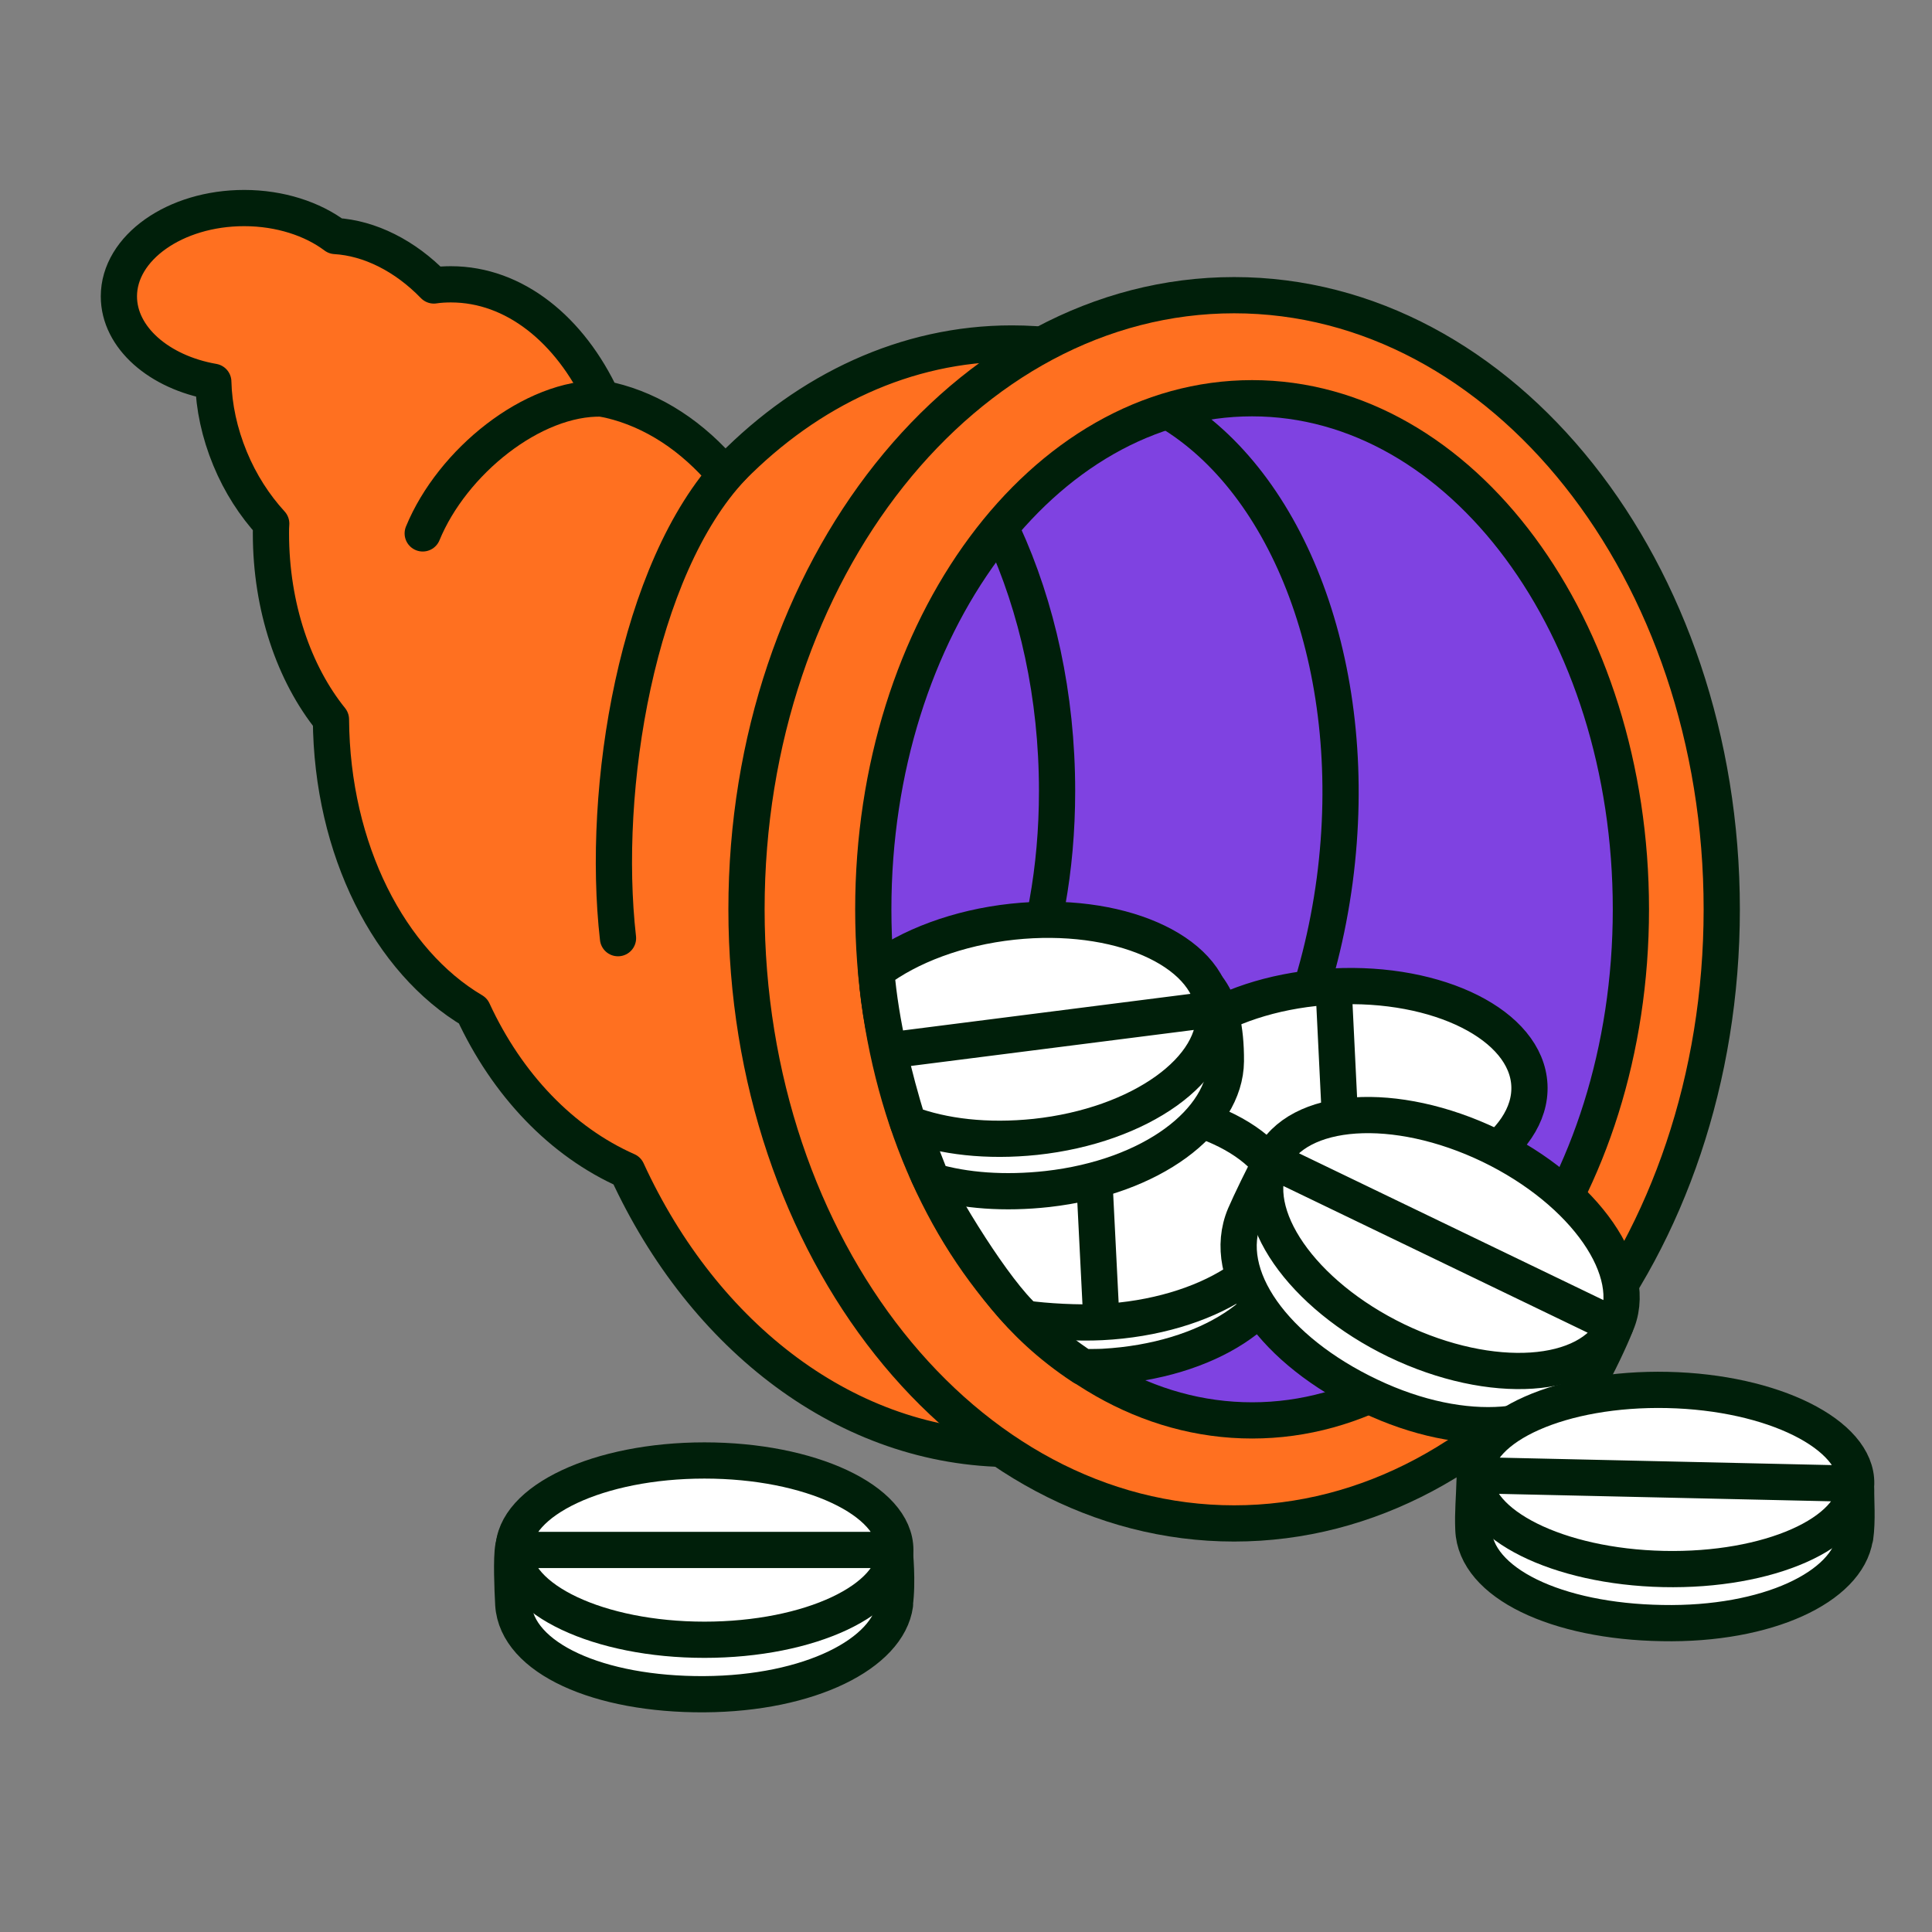 <?xml version="1.0" encoding="UTF-8"?> <svg xmlns="http://www.w3.org/2000/svg" width="80" height="80" viewBox="0 0 80 80" fill="none"><rect x="0" y="0" width="80" height="80" fill="#808080" stroke="none"/> <path d="M60.261 37.117C60.261 49.746 52.04 59.999 41.896 59.999C35.088 59.999 29.133 55.366 25.967 48.478C23.263 47.284 20.998 44.919 19.586 41.859C16.139 39.823 13.74 35.191 13.704 29.79C12.181 27.901 11.219 25.146 11.219 22.086C11.219 21.952 11.219 21.818 11.231 21.684C10.549 20.94 9.953 20.026 9.526 18.989C9.088 17.929 8.857 16.844 8.832 15.808C6.591 15.418 4.923 13.979 4.923 12.272C4.923 10.261 7.249 8.615 10.111 8.615C11.597 8.615 12.948 9.066 13.886 9.773C15.311 9.859 16.773 10.59 17.966 11.821C18.197 11.785 18.441 11.773 18.672 11.773C21.303 11.773 23.604 13.65 24.932 16.503C26.746 16.844 28.403 17.856 29.754 19.355C29.852 19.453 29.937 19.55 30.022 19.66C30.12 19.55 30.217 19.453 30.315 19.355C33.481 16.149 37.512 14.223 41.896 14.223C52.04 14.223 60.261 24.475 60.261 37.117Z" fill="#FF7020" stroke="#001F0A" stroke-width="1.5" stroke-linecap="round" stroke-linejoin="round"></path> <path d="M51.102 63.082C62.258 63.082 71.294 51.696 71.294 37.652C71.294 23.609 62.246 12.223 51.102 12.223C39.959 12.223 30.911 23.609 30.911 37.652C30.911 51.696 39.947 63.082 51.102 63.082Z" fill="#FF7020" stroke="#001F0A" stroke-width="1.5" stroke-linecap="round" stroke-linejoin="round"></path> <path d="M51.847 58.816C60.505 58.816 67.532 49.344 67.532 37.653C67.532 25.962 60.517 16.49 51.847 16.49C43.176 16.49 36.161 25.962 36.161 37.653C36.161 49.344 43.176 58.816 51.847 58.816Z" fill="#7F42E1" stroke="#001F0A" stroke-width="1.5" stroke-linecap="round" stroke-linejoin="round"></path> <path d="M48.594 17.16C53.526 20.257 56.388 27.949 55.268 36.446C54.111 45.138 49.13 51.94 43.394 53.427" stroke="#001F0A" stroke-width="1.5" stroke-linecap="round" stroke-linejoin="round"></path> <path d="M41.542 22.086C42.943 25.134 43.771 28.803 43.771 32.753C43.771 39.287 41.53 44.431 38.12 47.869" stroke="#001F0A" stroke-width="1.5" stroke-linecap="round" stroke-linejoin="round"></path> <path d="M55.657 49.808C60.017 49.589 63.451 47.407 63.329 44.932C63.208 42.457 59.566 40.629 55.219 40.848C50.859 41.067 47.425 43.249 47.546 45.724C47.668 48.199 51.297 50.028 55.657 49.808Z" fill="white"></path> <path d="M55.657 49.808C60.017 49.589 63.451 47.407 63.329 44.932C63.208 42.457 59.566 40.629 55.219 40.848M55.657 49.808C51.297 50.028 47.668 48.199 47.546 45.724C47.425 43.249 50.859 41.067 55.219 40.848M55.657 49.808L55.438 45.328L55.219 40.848" stroke="#001F0A" stroke-width="1.5" stroke-linecap="round" stroke-linejoin="round"></path> <path d="M45.244 47.625C42.419 47.772 39.776 47.223 38.436 48.479C38.826 49.491 39.325 50.441 39.91 51.356C40.787 52.599 42.029 54.769 44.842 56.61C45.025 56.61 45.512 56.61 45.694 56.598C50.054 56.354 53.208 54.196 53.367 51.721C53.708 46.224 49.616 47.418 45.256 47.638L45.244 47.625Z" fill="white" stroke="#001F0A" stroke-width="1.5" stroke-linecap="round" stroke-linejoin="round"></path> <path d="M53.27 49.869C53.149 47.395 49.52 45.566 45.16 45.785C42.213 45.932 39.655 47.041 38.364 48.455C38.576 49 39.326 50.344 40.184 51.667C40.958 52.861 41.821 54.038 42.456 54.599C43.296 54.721 44.685 54.794 45.61 54.745C49.97 54.526 53.404 52.344 53.282 49.869H53.27Z" fill="white"></path> <path d="M45.16 45.785C49.52 45.566 53.149 47.395 53.27 49.869H53.282C53.404 52.344 49.97 54.526 45.61 54.745M45.16 45.785C42.213 45.932 39.655 47.041 38.364 48.455C38.576 49 39.326 50.344 40.184 51.667C40.958 52.861 41.821 54.038 42.456 54.599C43.296 54.721 44.685 54.794 45.61 54.745M45.16 45.785L45.61 54.745" stroke="#001F0A" stroke-width="1.5" stroke-linecap="round" stroke-linejoin="round"></path> <path d="M42.432 40.311C40.215 40.543 37.767 40.299 36.343 40.848C36.61 43.566 37.572 46.346 38.596 48.906C39.947 49.308 41.603 49.43 43.369 49.235C47.705 48.747 50.737 46.419 50.761 43.944C50.798 38.434 46.767 39.86 42.432 40.324V40.311Z" fill="white" stroke="#001F0A" stroke-width="1.5" stroke-linecap="round" stroke-linejoin="round"></path> <path d="M41.933 38.165C39.656 38.409 37.634 39.189 36.282 40.213C36.377 41.308 36.559 42.409 36.8 43.5C37.026 44.523 37.303 45.537 37.61 46.528C39.071 47.076 40.874 47.283 42.871 47.076C47.206 46.613 50.519 44.248 50.263 41.786C50.007 39.323 46.269 37.702 41.933 38.165Z" fill="white"></path> <path d="M50.263 41.786C50.519 44.248 47.206 46.613 42.871 47.076C40.874 47.283 39.071 47.076 37.61 46.528C37.303 45.537 37.026 44.523 36.8 43.5M50.263 41.786C50.007 39.323 46.269 37.702 41.933 38.165C39.656 38.409 37.634 39.189 36.282 40.213C36.377 41.308 36.559 42.409 36.8 43.5M50.263 41.786L36.8 43.5" stroke="#001F0A" stroke-width="1.5" stroke-linecap="round" stroke-linejoin="round"></path> <path d="M65.778 57.196C64.463 59.292 60.663 59.683 56.718 57.805C52.784 55.94 50.495 52.819 51.542 50.332C51.761 49.82 52.37 48.565 52.589 48.187C55.926 47.163 57.022 48.004 60.603 49.723C64.11 51.417 67.142 51.746 66.887 54.904C66.728 55.331 66.095 56.684 65.778 57.184V57.196Z" fill="white" stroke="#001F0A" stroke-width="1.5" stroke-linecap="round" stroke-linejoin="round"></path> <path d="M66.885 54.903C67.957 52.672 65.643 49.331 61.709 47.43C57.776 45.54 53.721 45.808 52.649 48.039C51.577 50.27 53.891 53.61 57.825 55.512C61.758 57.402 65.814 57.133 66.885 54.903Z" fill="white"></path> <path d="M66.885 54.903C67.957 52.672 65.643 49.331 61.709 47.43C57.776 45.54 53.721 45.808 52.649 48.039M66.885 54.903C65.814 57.133 61.758 57.402 57.825 55.512C53.891 53.61 51.577 50.27 52.649 48.039M66.885 54.903L52.649 48.039" stroke="#001F0A" stroke-width="1.5" stroke-linecap="round" stroke-linejoin="round"></path> <path d="M76.808 63.678C76.491 65.713 73.184 67.292 68.823 67.208C64.463 67.137 61.092 65.557 61.009 63.325C60.978 62.639 61.045 61.95 61.057 61.381C62.692 59.182 65.222 59.695 68.993 59.783C72.764 59.871 76.272 59.123 76.859 61.673C76.849 62.093 76.92 62.958 76.819 63.664L76.808 63.678Z" fill="white" stroke="#001F0A" stroke-width="1.5" stroke-linecap="round" stroke-linejoin="round"></path> <path d="M68.875 64.969C73.238 65.065 76.815 63.481 76.86 61.439C76.905 59.397 73.41 57.651 69.047 57.555C64.683 57.459 61.106 59.043 61.061 61.085C61.016 63.127 64.511 64.873 68.875 64.969Z" fill="white"></path> <path d="M76.86 61.439C76.815 63.481 73.238 65.065 68.875 64.969C64.511 64.873 61.016 63.127 61.061 61.085M76.86 61.439C76.905 59.397 73.41 57.651 69.047 57.555C64.683 57.459 61.106 59.043 61.061 61.085M76.86 61.439L61.061 61.085" stroke="#001F0A" stroke-width="1.5" stroke-linecap="round" stroke-linejoin="round"></path> <path d="M37.061 66.436C36.781 68.472 33.53 70.129 29.158 70.154C24.798 70.178 21.4 68.667 21.254 66.436C21.218 65.765 21.169 64.534 21.254 64.059C21.887 61.023 25.37 62.718 29.146 62.718C32.592 62.718 36.952 61.962 37.049 64.193C37.049 64.266 37.183 65.485 37.049 66.436H37.061Z" fill="white" stroke="#001F0A" stroke-width="1.5" stroke-linecap="round" stroke-linejoin="round"></path> <path d="M29.169 67.899C33.529 67.899 37.073 66.241 37.073 64.181C37.073 62.12 33.541 60.475 29.169 60.475C24.797 60.475 21.266 62.133 21.266 64.181C21.266 66.229 24.797 67.899 29.169 67.899Z" fill="white"></path> <path d="M37.073 64.181C37.073 66.241 33.529 67.899 29.169 67.899C24.797 67.899 21.266 66.229 21.266 64.181M37.073 64.181C37.073 62.12 33.541 60.475 29.169 60.475C24.797 60.475 21.266 62.133 21.266 64.181M37.073 64.181H21.266" stroke="#001F0A" stroke-width="1.5" stroke-linecap="round" stroke-linejoin="round"></path> <path d="M25.59 38.848C24.884 32.655 26.37 23.549 30.315 19.355" stroke="#001F0A" stroke-width="1.5" stroke-linecap="round" stroke-linejoin="round"></path> <path d="M17.504 22.087C18.721 19.124 22.058 16.43 24.932 16.503" stroke="#001F0A" stroke-width="1.5" stroke-linecap="round" stroke-linejoin="round"></path> </svg> 